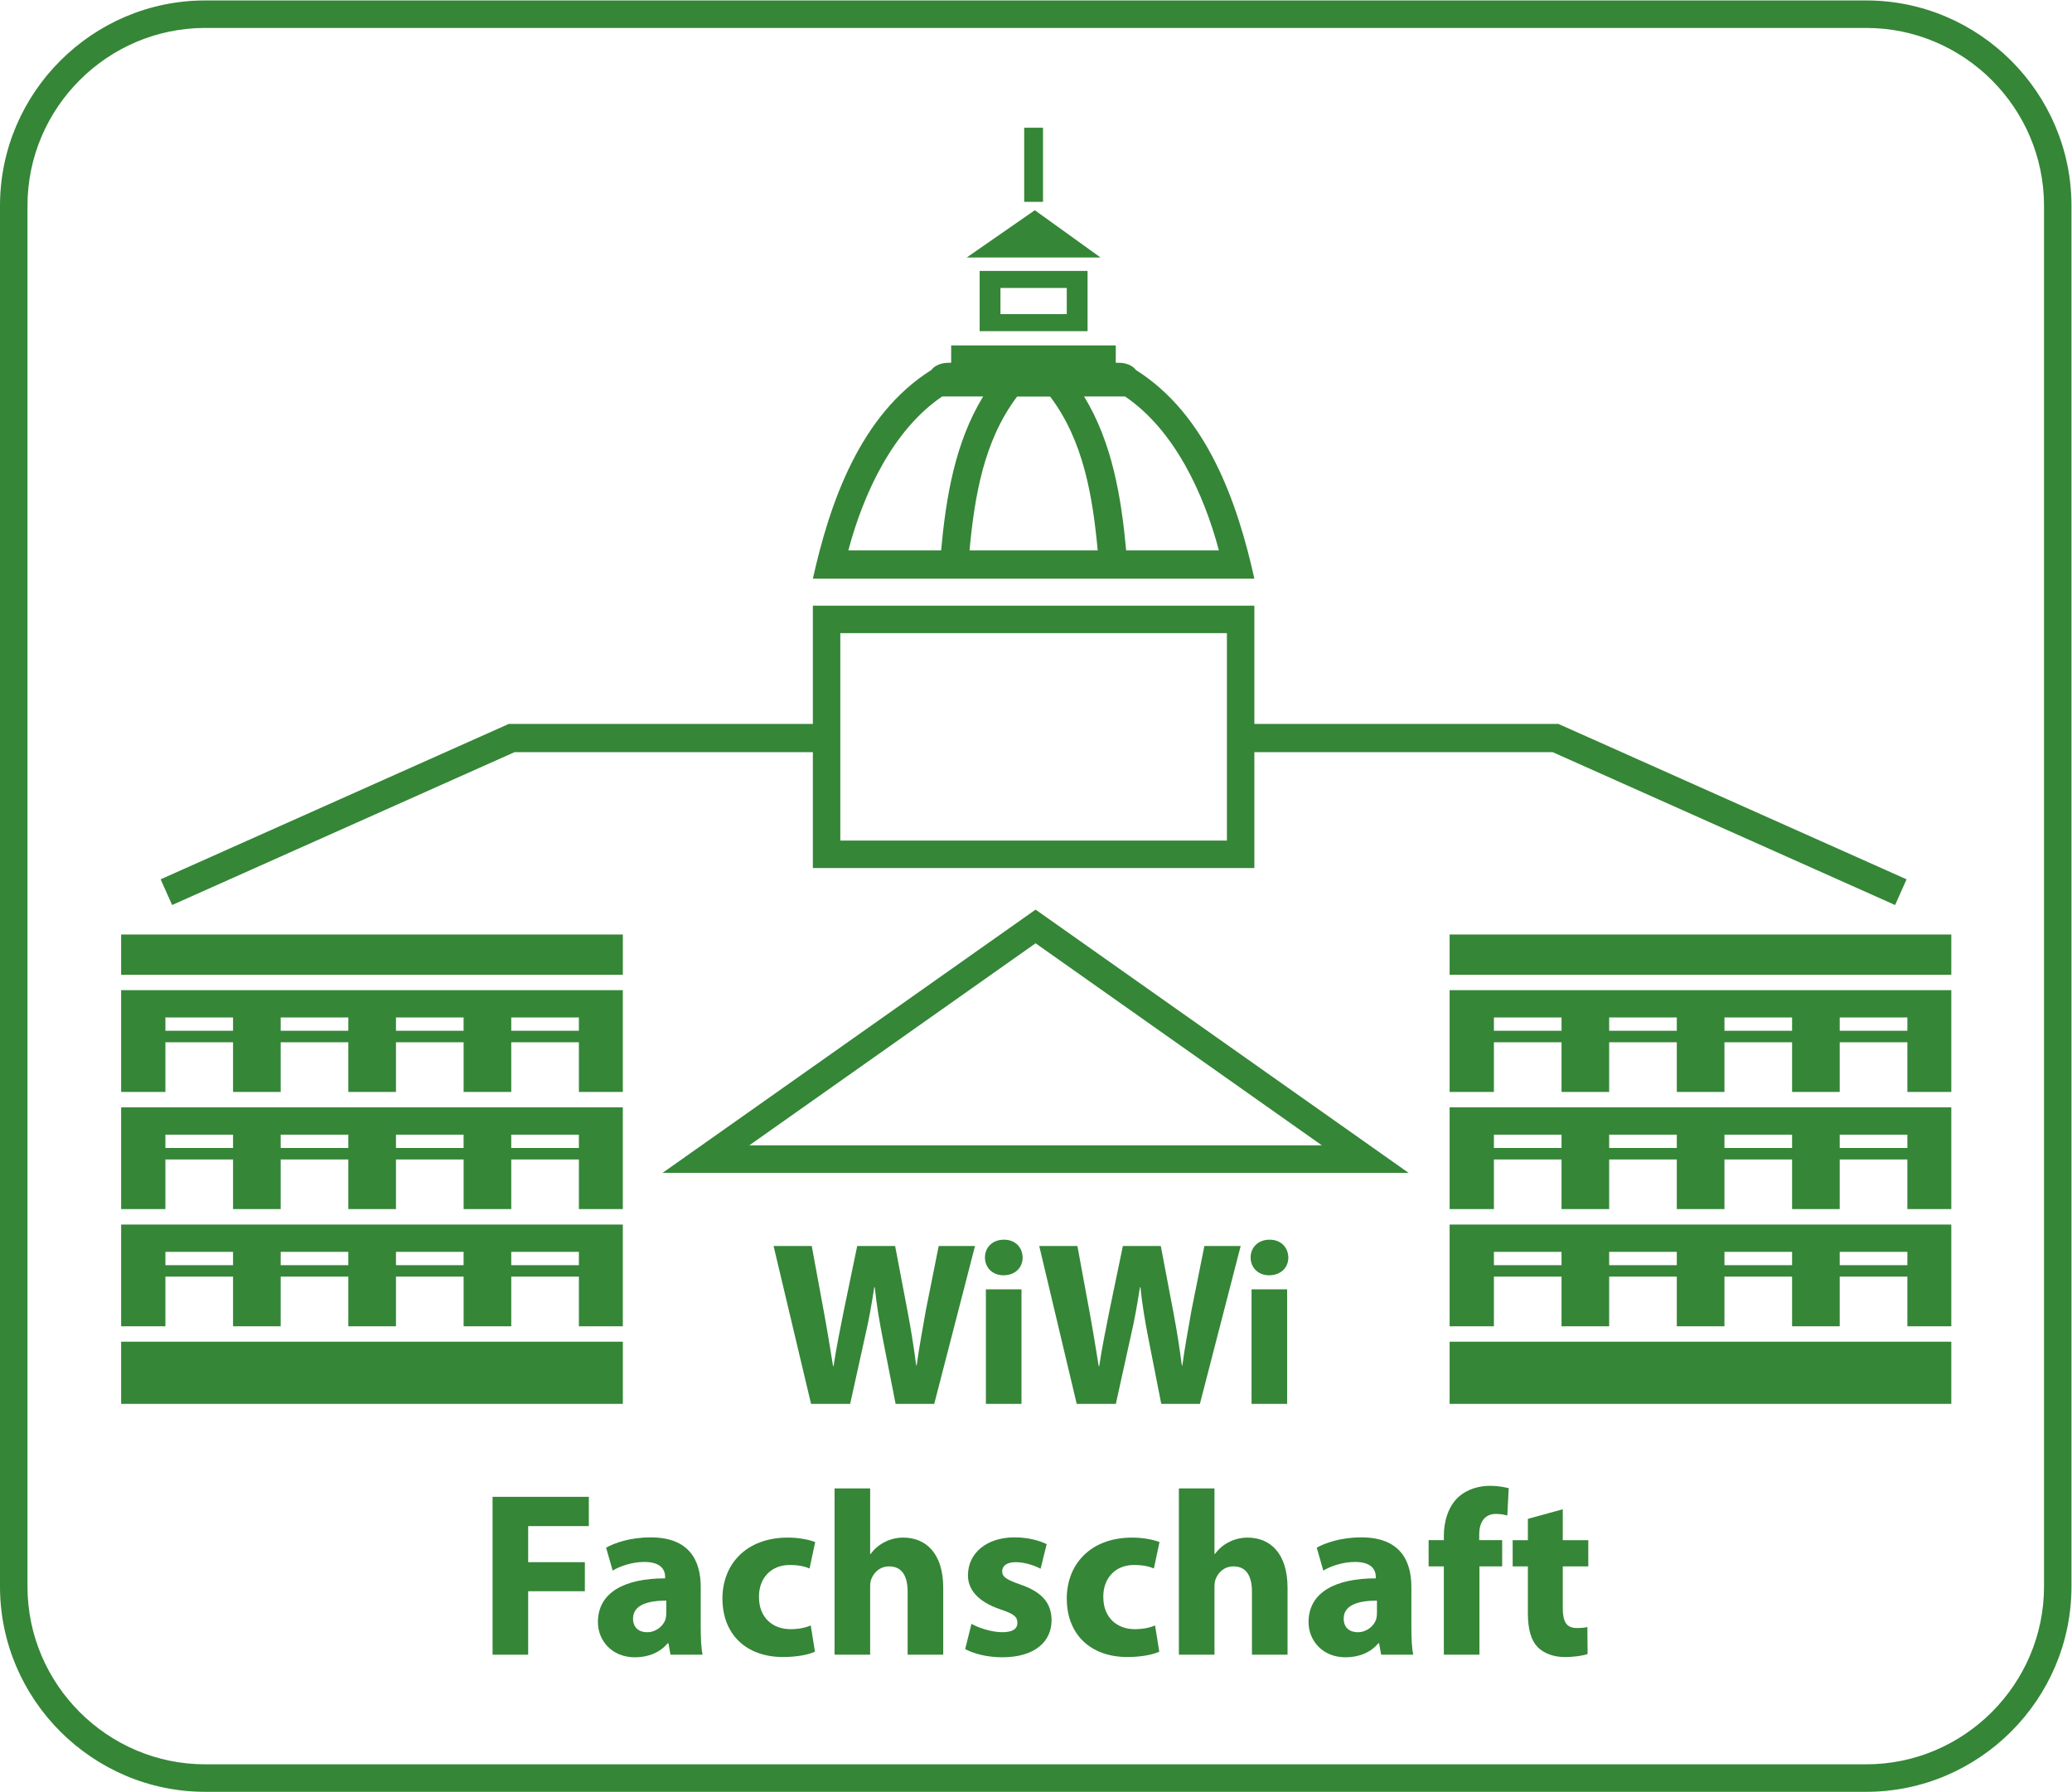 <?xml version="1.0" encoding="UTF-8" standalone="no"?>
<svg
   xmlns:dc="http://purl.org/dc/elements/1.1/"
   xmlns:cc="http://creativecommons.org/ns#"
   xmlns:rdf="http://www.w3.org/1999/02/22-rdf-syntax-ns#"
   xmlns:svg="http://www.w3.org/2000/svg"
   xmlns="http://www.w3.org/2000/svg"
   viewBox="0 0 165.193 142.844"
   height="142.844"
   width="165.193"
   xml:space="preserve"
   id="svg2"
   version="1.1"><defs
     id="defs6"><clipPath
       id="clipPath30"
       clipPathUnits="userSpaceOnUse"><path
         id="path28"
         d="M 0,107.133 H 123.895 V 0 H 0 Z" /></clipPath></defs><g
     transform="matrix(1.333,0,0,-1.333,0,142.844)"
     id="g10"><g
       transform="translate(44.814,38.662)"
       id="g12"><path
         id="path14"
         style="fill:#358637;fill-opacity:1;fill-rule:evenodd;stroke:none"
         d="M 0,0 H 34.247 L 17.124,12.084 Z m -5.187,-1.646 h 44.621 l -22.31,15.744 z" /></g><path
       id="path16"
       style="fill:#358637;fill-opacity:1;fill-rule:nonzero;stroke:none"
       d="m 63.803,89.938 h -3.966 v -1.564 h 3.966 z m -4.79,1.019 h 5.614 0.42 v -0.352 -2.899 -0.352 h -0.42 -5.614 -0.42 v 0.352 2.899 0.352 z" /><g
       transform="translate(61.892,94.587)"
       id="g18"><path
         id="path20"
         style="fill:#358637;fill-opacity:1;fill-rule:nonzero;stroke:none"
         d="M 0,0 3.933,-2.828 H -4.075 Z" /></g><path
       id="path22"
       style="fill:#358637;fill-opacity:1;fill-rule:nonzero;stroke:none"
       d="m 61.257,99.521 h 1.125 v -4.433 h -1.125 z" /><g
       id="g24"><g
         clip-path="url(#clipPath30)"
         id="g26"><g
           transform="translate(61.818,73.577)"
           id="g32"><path
             id="path34"
             style="fill:#358637;fill-opacity:1;fill-rule:nonzero;stroke:none"
             d="M 0,0 V 0.002 C 0.006,0.027 0.004,0.018 0,0" /></g><g
           transform="translate(61.82,73.577)"
           id="g36"><path
             id="path38"
             style="fill:#358637;fill-opacity:1;fill-rule:nonzero;stroke:none"
             d="M 0,0 Z" /></g><g
           transform="translate(61.82,73.574)"
           id="g40"><path
             id="path42"
             style="fill:#358637;fill-opacity:1;fill-rule:nonzero;stroke:none"
             d="M 0,0 V 0.002 C 0,0.001 0,0 0,0" /></g><g
           transform="translate(61.819,73.564)"
           id="g44"><path
             id="path46"
             style="fill:#358637;fill-opacity:1;fill-rule:nonzero;stroke:none"
             d="M 0,0 0.002,0.011 C 0.001,0.007 0,0.003 0,0 Z" /></g><g
           transform="translate(61.819,83.678)"
           id="g48"><path
             id="path50"
             style="fill:#358637;fill-opacity:1;fill-rule:nonzero;stroke:none"
             d="M 0,0 C 0.002,-0.001 0.002,-0.001 0,0" /></g><g
           transform="translate(61.82,83.678)"
           id="g52"><path
             id="path54"
             style="fill:#358637;fill-opacity:1;fill-rule:nonzero;stroke:none"
             d="M 0,0 Z" /></g><g
           transform="translate(61.82,83.679)"
           id="g56"><path
             id="path58"
             style="fill:#358637;fill-opacity:1;fill-rule:nonzero;stroke:none"
             d="M 0,0 C 0,0 0,0 0.001,0 Z" /></g><g
           transform="translate(61.82,83.679)"
           id="g60"><path
             id="path62"
             style="fill:#358637;fill-opacity:1;fill-rule:nonzero;stroke:none"
             d="M 0,0 Z" /></g><g
           transform="translate(64.838,83.449)"
           id="g64"><path
             id="path66"
             style="fill:#358637;fill-opacity:1;fill-rule:nonzero;stroke:none"
             d="M 0,0 C 1.684,-2.756 2.223,-6.014 2.518,-9.208 H 8.064 C 7.166,-5.823 5.408,-2.002 2.449,0 Z m -4.005,-0.007 c -2.001,-2.646 -2.543,-5.982 -2.847,-9.201 h 7.668 c -0.302,3.219 -0.843,6.555 -2.845,9.201 z M -8.485,0 c -2.958,-2.002 -4.716,-5.823 -5.615,-9.208 h 5.549 c 0.295,3.194 0.832,6.452 2.515,9.208 z m -7.735,-10.896 c 1.007,4.521 2.817,9.798 7.088,12.481 0.069,0.094 0.162,0.177 0.277,0.244 0.194,0.114 0.455,0.186 0.733,0.186 h 10e-4 0.172 V 3.054 H 1.896 V 2.015 h 0.19 0.002 C 2.365,2.015 2.627,1.943 2.82,1.829 2.936,1.762 3.029,1.68 3.096,1.585 c 4.273,-2.683 6.084,-7.96 7.09,-12.481 z" /></g><path
           id="path68"
           style="fill:#358637;fill-opacity:1;fill-rule:evenodd;stroke:none"
           d="m 86.701,26.918 h 30.006 V 23.2 H 86.701 Z m 0,24.353 h 30.006 V 48.866 H 86.701 Z M 89.35,32.293 h 4.045 V 31.497 H 89.35 Z m 6.894,0 h 4.045 v -0.796 h -4.045 z m 6.895,0 h 4.045 v -0.796 h -4.045 z m 6.894,0 h 4.047 v -0.796 h -4.047 z m 6.674,1.633 v -6.085 h -2.627 v 2.971 h -4.047 v -2.971 h -2.849 v 2.971 h -4.045 v -2.971 h -2.85 v 2.971 h -4.045 v -2.971 h -2.849 v 2.971 H 89.35 v -2.971 h -2.649 v 6.085 z M 89.35,46.31 h 4.045 V 45.515 H 89.35 Z m 6.894,0 h 4.045 v -0.795 h -4.045 z m 6.895,0 h 4.045 v -0.795 h -4.045 z m 6.894,0 h 4.047 v -0.795 h -4.047 z m 6.674,1.632 v -6.085 h -2.627 v 2.971 h -4.047 v -2.971 h -2.849 v 2.971 h -4.045 v -2.971 h -2.85 v 2.971 h -4.045 v -2.971 h -2.849 v 2.971 H 89.35 v -2.971 h -2.649 v 6.085 z M 89.35,39.301 h 4.045 V 38.506 H 89.35 Z m 6.894,0 h 4.045 v -0.795 h -4.045 z m 6.895,0 h 4.045 v -0.795 h -4.045 z m 6.894,0 h 4.047 v -0.795 h -4.047 z m 6.674,1.634 v -6.086 h -2.627 v 2.97 h -4.047 v -2.97 h -2.849 v 2.97 h -4.045 v -2.97 h -2.85 v 2.97 h -4.045 v -2.97 h -2.849 v 2.97 H 89.35 v -2.97 h -2.649 v 6.086 z" /><path
           id="path70"
           style="fill:#358637;fill-opacity:1;fill-rule:evenodd;stroke:none"
           d="M 7.245,26.918 H 37.252 V 23.2 H 7.245 Z m 0,24.353 H 37.252 V 48.866 H 7.245 Z M 9.893,32.293 h 4.045 V 31.497 H 9.893 Z m 6.895,0 h 4.045 v -0.796 h -4.045 z m 6.895,0 h 4.045 v -0.796 h -4.045 z m 6.895,0 h 4.045 v -0.796 h -4.045 z m 6.673,1.633 v -6.085 h -2.627 v 2.971 h -4.046 v -2.971 h -2.849 v 2.971 h -4.046 v -2.971 h -2.85 v 2.971 h -4.045 v -2.971 h -2.85 v 2.971 H 9.893 V 27.841 H 7.245 v 6.085 z M 9.893,46.31 h 4.045 V 45.515 H 9.893 Z m 6.895,0 h 4.045 v -0.795 h -4.045 z m 6.895,0 h 4.045 v -0.795 h -4.045 z m 6.895,0 h 4.045 v -0.795 h -4.045 z m 6.673,1.632 v -6.085 h -2.627 v 2.971 h -4.046 v -2.971 h -2.849 v 2.971 h -4.046 v -2.971 h -2.85 v 2.971 h -4.045 v -2.971 h -2.85 v 2.971 H 9.893 V 41.857 H 7.245 v 6.085 z M 9.893,39.301 h 4.045 V 38.506 H 9.893 Z m 6.895,0 h 4.045 v -0.795 h -4.045 z m 6.895,0 h 4.045 v -0.795 h -4.045 z m 6.895,0 h 4.045 v -0.795 h -4.045 z m 6.673,1.634 v -6.086 h -2.627 v 2.97 h -4.046 v -2.97 h -2.849 v 2.97 h -4.046 v -2.97 h -2.85 v 2.97 h -4.045 v -2.97 h -2.85 v 2.97 H 9.893 v -2.97 H 7.245 v 6.086 z" /><g
           transform="translate(75.023,62.176)"
           id="g72"><path
             id="path74"
             style="fill:#358637;fill-opacity:1;fill-rule:evenodd;stroke:none"
             d="m 0,0 h 17.844 l 20.478,-9.141 0.686,1.537 -20.649,9.216 -0.17,0.076 H 18.018 0 V 8.76 H -26.406 V 1.688 h -18.017 -0.173 l -0.17,-0.076 -20.649,-9.216 0.686,-1.537 L -44.25,0 h 17.844 V -6.928 L 0,-6.928 V 1.688 Z M -24.764,7.119 H -1.642 V -5.286 h -23.122 z" /></g><g
           transform="translate(48.948,73.577)"
           id="g76"><path
             id="path78"
             style="fill:#358637;fill-opacity:1;fill-rule:nonzero;stroke:none"
             d="M 0,0 V 0.002 C 0.006,0.027 0.004,0.018 0,0" /></g><g
           transform="translate(48.948,73.577)"
           id="g80"><path
             id="path82"
             style="fill:#358637;fill-opacity:1;fill-rule:nonzero;stroke:none"
             d="M 0,0 Z" /></g><g
           transform="translate(48.948,73.574)"
           id="g84"><path
             id="path86"
             style="fill:#358637;fill-opacity:1;fill-rule:nonzero;stroke:none"
             d="M 0,0 V 0.002 C 0,0.001 0,0 0,0" /></g><g
           transform="translate(48.945,73.564)"
           id="g88"><path
             id="path90"
             style="fill:#358637;fill-opacity:1;fill-rule:nonzero;stroke:none"
             d="M 0,0 0.002,0.011 C 0.001,0.007 0,0.003 0,0 Z" /></g><g
           transform="translate(66.834,83.678)"
           id="g92"><path
             id="path94"
             style="fill:#358637;fill-opacity:1;fill-rule:nonzero;stroke:none"
             d="M 0,0 C 0.002,-0.001 0.002,-0.001 0,0" /></g><g
           transform="translate(66.834,83.678)"
           id="g96"><path
             id="path98"
             style="fill:#358637;fill-opacity:1;fill-rule:nonzero;stroke:none"
             d="M 0,0 Z" /></g><g
           transform="translate(66.834,83.679)"
           id="g100"><path
             id="path102"
             style="fill:#358637;fill-opacity:1;fill-rule:nonzero;stroke:none"
             d="M 0,0 Z" /></g><g
           transform="translate(66.834,83.679)"
           id="g104"><path
             id="path106"
             style="fill:#358637;fill-opacity:1;fill-rule:nonzero;stroke:none"
             d="M 0,0 Z" /></g><g
           transform="translate(12.274,105.489)"
           id="g108"><path
             id="path110"
             style="fill:#358637;fill-opacity:1;fill-rule:evenodd;stroke:none"
             d="m 0,0 h 99.347 c 5.845,0 10.631,-4.784 10.631,-10.63 v -82.584 c 0,-5.847 -4.786,-10.631 -10.631,-10.631 H 0 c -5.847,0 -10.63,4.784 -10.63,10.631 V -10.63 C -10.63,-4.784 -5.847,0 0,0 m 0,1.644 h 99.347 c 6.75,0 12.273,-5.523 12.273,-12.274 v -82.584 c 0,-6.751 -5.523,-12.275 -12.273,-12.275 H 0 c -6.751,0 -12.274,5.524 -12.274,12.275 v 82.584 c 0,6.751 5.523,12.274 12.274,12.274" /></g><g
           transform="translate(48.948,73.577)"
           id="g112"><path
             id="path114"
             style="fill:#358637;fill-opacity:1;fill-rule:nonzero;stroke:none"
             d="M 0,0 V 0.002 C 0.006,0.027 0.004,0.018 0,0" /></g><g
           transform="translate(48.948,73.577)"
           id="g116"><path
             id="path118"
             style="fill:#358637;fill-opacity:1;fill-rule:nonzero;stroke:none"
             d="M 0,0 Z" /></g><g
           transform="translate(48.948,73.574)"
           id="g120"><path
             id="path122"
             style="fill:#358637;fill-opacity:1;fill-rule:nonzero;stroke:none"
             d="M 0,0 V 0.002 C 0,0.001 0,0 0,0" /></g><g
           transform="translate(48.945,73.564)"
           id="g124"><path
             id="path126"
             style="fill:#358637;fill-opacity:1;fill-rule:nonzero;stroke:none"
             d="M 0,0 0.002,0.011 C 0.001,0.007 0,0.003 0,0 Z" /></g><g
           transform="translate(66.834,83.678)"
           id="g128"><path
             id="path130"
             style="fill:#358637;fill-opacity:1;fill-rule:nonzero;stroke:none"
             d="M 0,0 C 0.002,-0.001 0.002,-0.001 0,0" /></g><g
           transform="translate(66.834,83.678)"
           id="g132"><path
             id="path134"
             style="fill:#358637;fill-opacity:1;fill-rule:nonzero;stroke:none"
             d="M 0,0 Z" /></g><g
           transform="translate(66.834,83.679)"
           id="g136"><path
             id="path138"
             style="fill:#358637;fill-opacity:1;fill-rule:nonzero;stroke:none"
             d="M 0,0 Z" /></g><g
           transform="translate(66.834,83.679)"
           id="g140"><path
             id="path142"
             style="fill:#358637;fill-opacity:1;fill-rule:nonzero;stroke:none"
             d="M 0,0 Z" /></g><g
           transform="translate(48.509,23.2)"
           id="g144"><path
             id="path146"
             style="fill:#358637;fill-opacity:1;fill-rule:nonzero;stroke:none"
             d="M 0,0 -2.241,9.441 H 0.042 L 0.756,5.561 C 0.967,4.427 1.163,3.208 1.317,2.255 H 1.345 C 1.499,3.277 1.723,4.412 1.961,5.589 L 2.76,9.441 H 5.029 L 5.785,5.463 C 5.996,4.356 6.149,3.348 6.29,2.297 h 0.027 c 0.141,1.051 0.351,2.157 0.547,3.292 l 0.77,3.852 H 9.806 L 7.368,0 H 5.057 L 4.258,4.063 C 4.076,5.015 3.922,5.897 3.81,6.976 H 3.782 C 3.614,5.911 3.46,5.015 3.236,4.063 L 2.339,0 Z" /></g><path
           id="path148"
           style="fill:#358637;fill-opacity:1;fill-rule:nonzero;stroke:none"
           d="m 58.966,30.05 h 2.129 V 23.2 h -2.129 z m 2.199,1.905 c 0,-0.589 -0.434,-1.064 -1.148,-1.064 -0.673,0 -1.107,0.475 -1.107,1.064 0,0.603 0.448,1.065 1.134,1.065 0.687,0 1.107,-0.462 1.121,-1.065" /><g
           transform="translate(64.398,23.2)"
           id="g150"><path
             id="path152"
             style="fill:#358637;fill-opacity:1;fill-rule:nonzero;stroke:none"
             d="M 0,0 -2.241,9.441 H 0.042 L 0.756,5.561 C 0.967,4.427 1.162,3.208 1.316,2.255 H 1.345 C 1.499,3.277 1.723,4.412 1.961,5.589 L 2.76,9.441 H 5.029 L 5.785,5.463 C 5.996,4.356 6.149,3.348 6.289,2.297 h 0.028 c 0.14,1.051 0.351,2.157 0.546,3.292 L 7.635,9.441 H 9.806 L 7.368,0 H 5.057 L 4.258,4.063 C 4.076,5.015 3.922,5.897 3.811,6.976 H 3.782 C 3.614,5.911 3.46,5.015 3.236,4.063 L 2.34,0 Z" /></g><path
           id="path154"
           style="fill:#358637;fill-opacity:1;fill-rule:nonzero;stroke:none"
           d="m 74.855,30.05 h 2.129 V 23.2 h -2.129 z m 2.2,1.905 c 0,-0.589 -0.434,-1.064 -1.149,-1.064 -0.673,0 -1.107,0.475 -1.107,1.064 0,0.603 0.449,1.065 1.135,1.065 0.687,0 1.107,-0.462 1.121,-1.065" /><g
           transform="translate(29.461,17.642)"
           id="g156"><path
             id="path158"
             style="fill:#358637;fill-opacity:1;fill-rule:nonzero;stroke:none"
             d="M 0,0 H 5.757 V -1.751 H 2.129 v -2.157 h 3.39 v -1.738 h -3.39 v -3.795 l -2.129,0 z" /></g><g
           transform="translate(39.851,11.435)"
           id="g160"><path
             id="path162"
             style="fill:#358637;fill-opacity:1;fill-rule:nonzero;stroke:none"
             d="m 0,0 c -1.121,0 -1.989,-0.266 -1.989,-1.078 0,-0.546 0.364,-0.813 0.84,-0.813 0.519,0 0.967,0.351 1.107,0.785 C -0.014,-0.994 0,-0.868 0,-0.742 Z m 2.059,-1.582 c 0,-0.645 0.028,-1.275 0.112,-1.653 H 0.252 L 0.126,-2.549 H 0.084 c -0.448,-0.547 -1.149,-0.841 -1.961,-0.841 -1.387,0 -2.213,1.009 -2.213,2.102 0,1.778 1.596,2.619 4.02,2.619 v 0.084 c 0,0.378 -0.196,0.897 -1.247,0.897 -0.7,0 -1.443,-0.239 -1.891,-0.519 L -3.6,3.166 c 0.476,0.267 1.414,0.616 2.662,0.616 2.283,0 2.997,-1.344 2.997,-2.969 z" /></g><g
           transform="translate(48.742,8.382)"
           id="g164"><path
             id="path166"
             style="fill:#358637;fill-opacity:1;fill-rule:nonzero;stroke:none"
             d="m 0,0 c -0.378,-0.182 -1.092,-0.321 -1.905,-0.321 -2.213,0 -3.628,1.358 -3.628,3.502 0,2.003 1.373,3.641 3.922,3.641 0.561,0 1.177,-0.098 1.625,-0.266 L -0.322,4.974 c -0.252,0.111 -0.631,0.21 -1.191,0.21 -1.12,0 -1.849,-0.799 -1.835,-1.919 0,-1.247 0.841,-1.92 1.877,-1.92 0.505,0 0.897,0.085 1.219,0.224 z" /></g><g
           transform="translate(49.915,18.145)"
           id="g168"><path
             id="path170"
             style="fill:#358637;fill-opacity:1;fill-rule:nonzero;stroke:none"
             d="m 0,0 h 2.129 v -3.922 h 0.028 c 0.224,0.308 0.505,0.546 0.841,0.714 0.322,0.168 0.714,0.267 1.106,0.267 1.359,0 2.396,-0.939 2.396,-3.012 V -9.945 H 4.37 v 3.767 c 0,0.897 -0.308,1.514 -1.106,1.514 -0.56,0 -0.911,-0.364 -1.065,-0.757 -0.056,-0.126 -0.07,-0.308 -0.07,-0.462 V -9.945 H 0 Z" /></g><g
           transform="translate(58.105,10.049)"
           id="g172"><path
             id="path174"
             style="fill:#358637;fill-opacity:1;fill-rule:nonzero;stroke:none"
             d="m 0,0 c 0.393,-0.237 1.205,-0.504 1.835,-0.504 0.644,0 0.911,0.21 0.911,0.561 0,0.364 -0.21,0.532 -0.995,0.797 -1.429,0.477 -1.975,1.248 -1.961,2.06 0,1.289 1.093,2.255 2.788,2.255 0.798,0 1.498,-0.196 1.919,-0.406 L 4.132,3.292 C 3.824,3.46 3.222,3.685 2.647,3.685 2.129,3.685 1.835,3.475 1.835,3.138 1.835,2.802 2.101,2.634 2.942,2.34 4.245,1.892 4.776,1.219 4.79,0.225 c 0,-1.289 -0.994,-2.228 -2.955,-2.228 -0.897,0 -1.695,0.21 -2.213,0.49 z" /></g><g
           transform="translate(69.336,8.382)"
           id="g176"><path
             id="path178"
             style="fill:#358637;fill-opacity:1;fill-rule:nonzero;stroke:none"
             d="m 0,0 c -0.379,-0.182 -1.093,-0.321 -1.905,-0.321 -2.214,0 -3.628,1.358 -3.628,3.502 0,2.003 1.373,3.641 3.922,3.641 0.56,0 1.176,-0.098 1.625,-0.266 L -0.322,4.974 c -0.252,0.111 -0.631,0.21 -1.192,0.21 -1.12,0 -1.848,-0.799 -1.834,-1.919 0,-1.247 0.84,-1.92 1.877,-1.92 0.504,0 0.897,0.085 1.219,0.224 z" /></g><g
           transform="translate(70.509,18.145)"
           id="g180"><path
             id="path182"
             style="fill:#358637;fill-opacity:1;fill-rule:nonzero;stroke:none"
             d="m 0,0 h 2.129 v -3.922 h 0.028 c 0.225,0.308 0.504,0.546 0.84,0.714 0.322,0.168 0.715,0.267 1.107,0.267 1.359,0 2.395,-0.939 2.395,-3.012 V -9.945 H 4.37 v 3.767 c 0,0.897 -0.308,1.514 -1.106,1.514 -0.56,0 -0.911,-0.364 -1.065,-0.757 -0.055,-0.126 -0.07,-0.308 -0.07,-0.462 V -9.945 H 0 Z" /></g><g
           transform="translate(82.355,11.435)"
           id="g184"><path
             id="path186"
             style="fill:#358637;fill-opacity:1;fill-rule:nonzero;stroke:none"
             d="m 0,0 c -1.121,0 -1.989,-0.266 -1.989,-1.078 0,-0.546 0.364,-0.813 0.841,-0.813 0.517,0 0.965,0.351 1.106,0.785 C -0.014,-0.994 0,-0.868 0,-0.742 Z m 2.059,-1.582 c 0,-0.645 0.028,-1.275 0.112,-1.653 H 0.252 L 0.126,-2.549 H 0.084 c -0.448,-0.547 -1.148,-0.841 -1.961,-0.841 -1.387,0 -2.214,1.009 -2.214,2.102 0,1.778 1.598,2.619 4.021,2.619 v 0.084 c 0,0.378 -0.197,0.897 -1.246,0.897 -0.702,0 -1.444,-0.239 -1.892,-0.519 l -0.393,1.373 c 0.477,0.267 1.415,0.616 2.663,0.616 2.283,0 2.997,-1.344 2.997,-2.969 z" /></g><g
           transform="translate(86.356,8.2)"
           id="g188"><path
             id="path190"
             style="fill:#358637;fill-opacity:1;fill-rule:nonzero;stroke:none"
             d="M 0,0 V 5.281 H -0.91 V 6.85 H 0 V 7.116 C 0,7.942 0.252,8.853 0.854,9.413 1.401,9.917 2.129,10.1 2.76,10.1 3.222,10.1 3.586,10.029 3.88,9.959 L 3.796,8.32 C 3.614,8.377 3.39,8.419 3.109,8.419 2.409,8.419 2.115,7.872 2.115,7.2 V 6.85 H 3.488 V 5.281 H 2.129 L 2.129,0 Z" /></g><g
           transform="translate(93.469,16.898)"
           id="g192"><path
             id="path194"
             style="fill:#358637;fill-opacity:1;fill-rule:nonzero;stroke:none"
             d="M 0,0 V -1.849 H 1.527 V -3.417 H 0 v -2.479 c 0,-0.828 0.211,-1.206 0.841,-1.206 0.294,0 0.434,0.015 0.631,0.057 L 1.485,-8.656 C 1.219,-8.754 0.701,-8.838 0.112,-8.838 c -0.686,0 -1.26,0.237 -1.61,0.588 -0.393,0.406 -0.589,1.064 -0.589,2.031 v 2.802 h -0.91 v 1.568 h 0.91 v 1.275 z" /></g></g></g></g></svg>